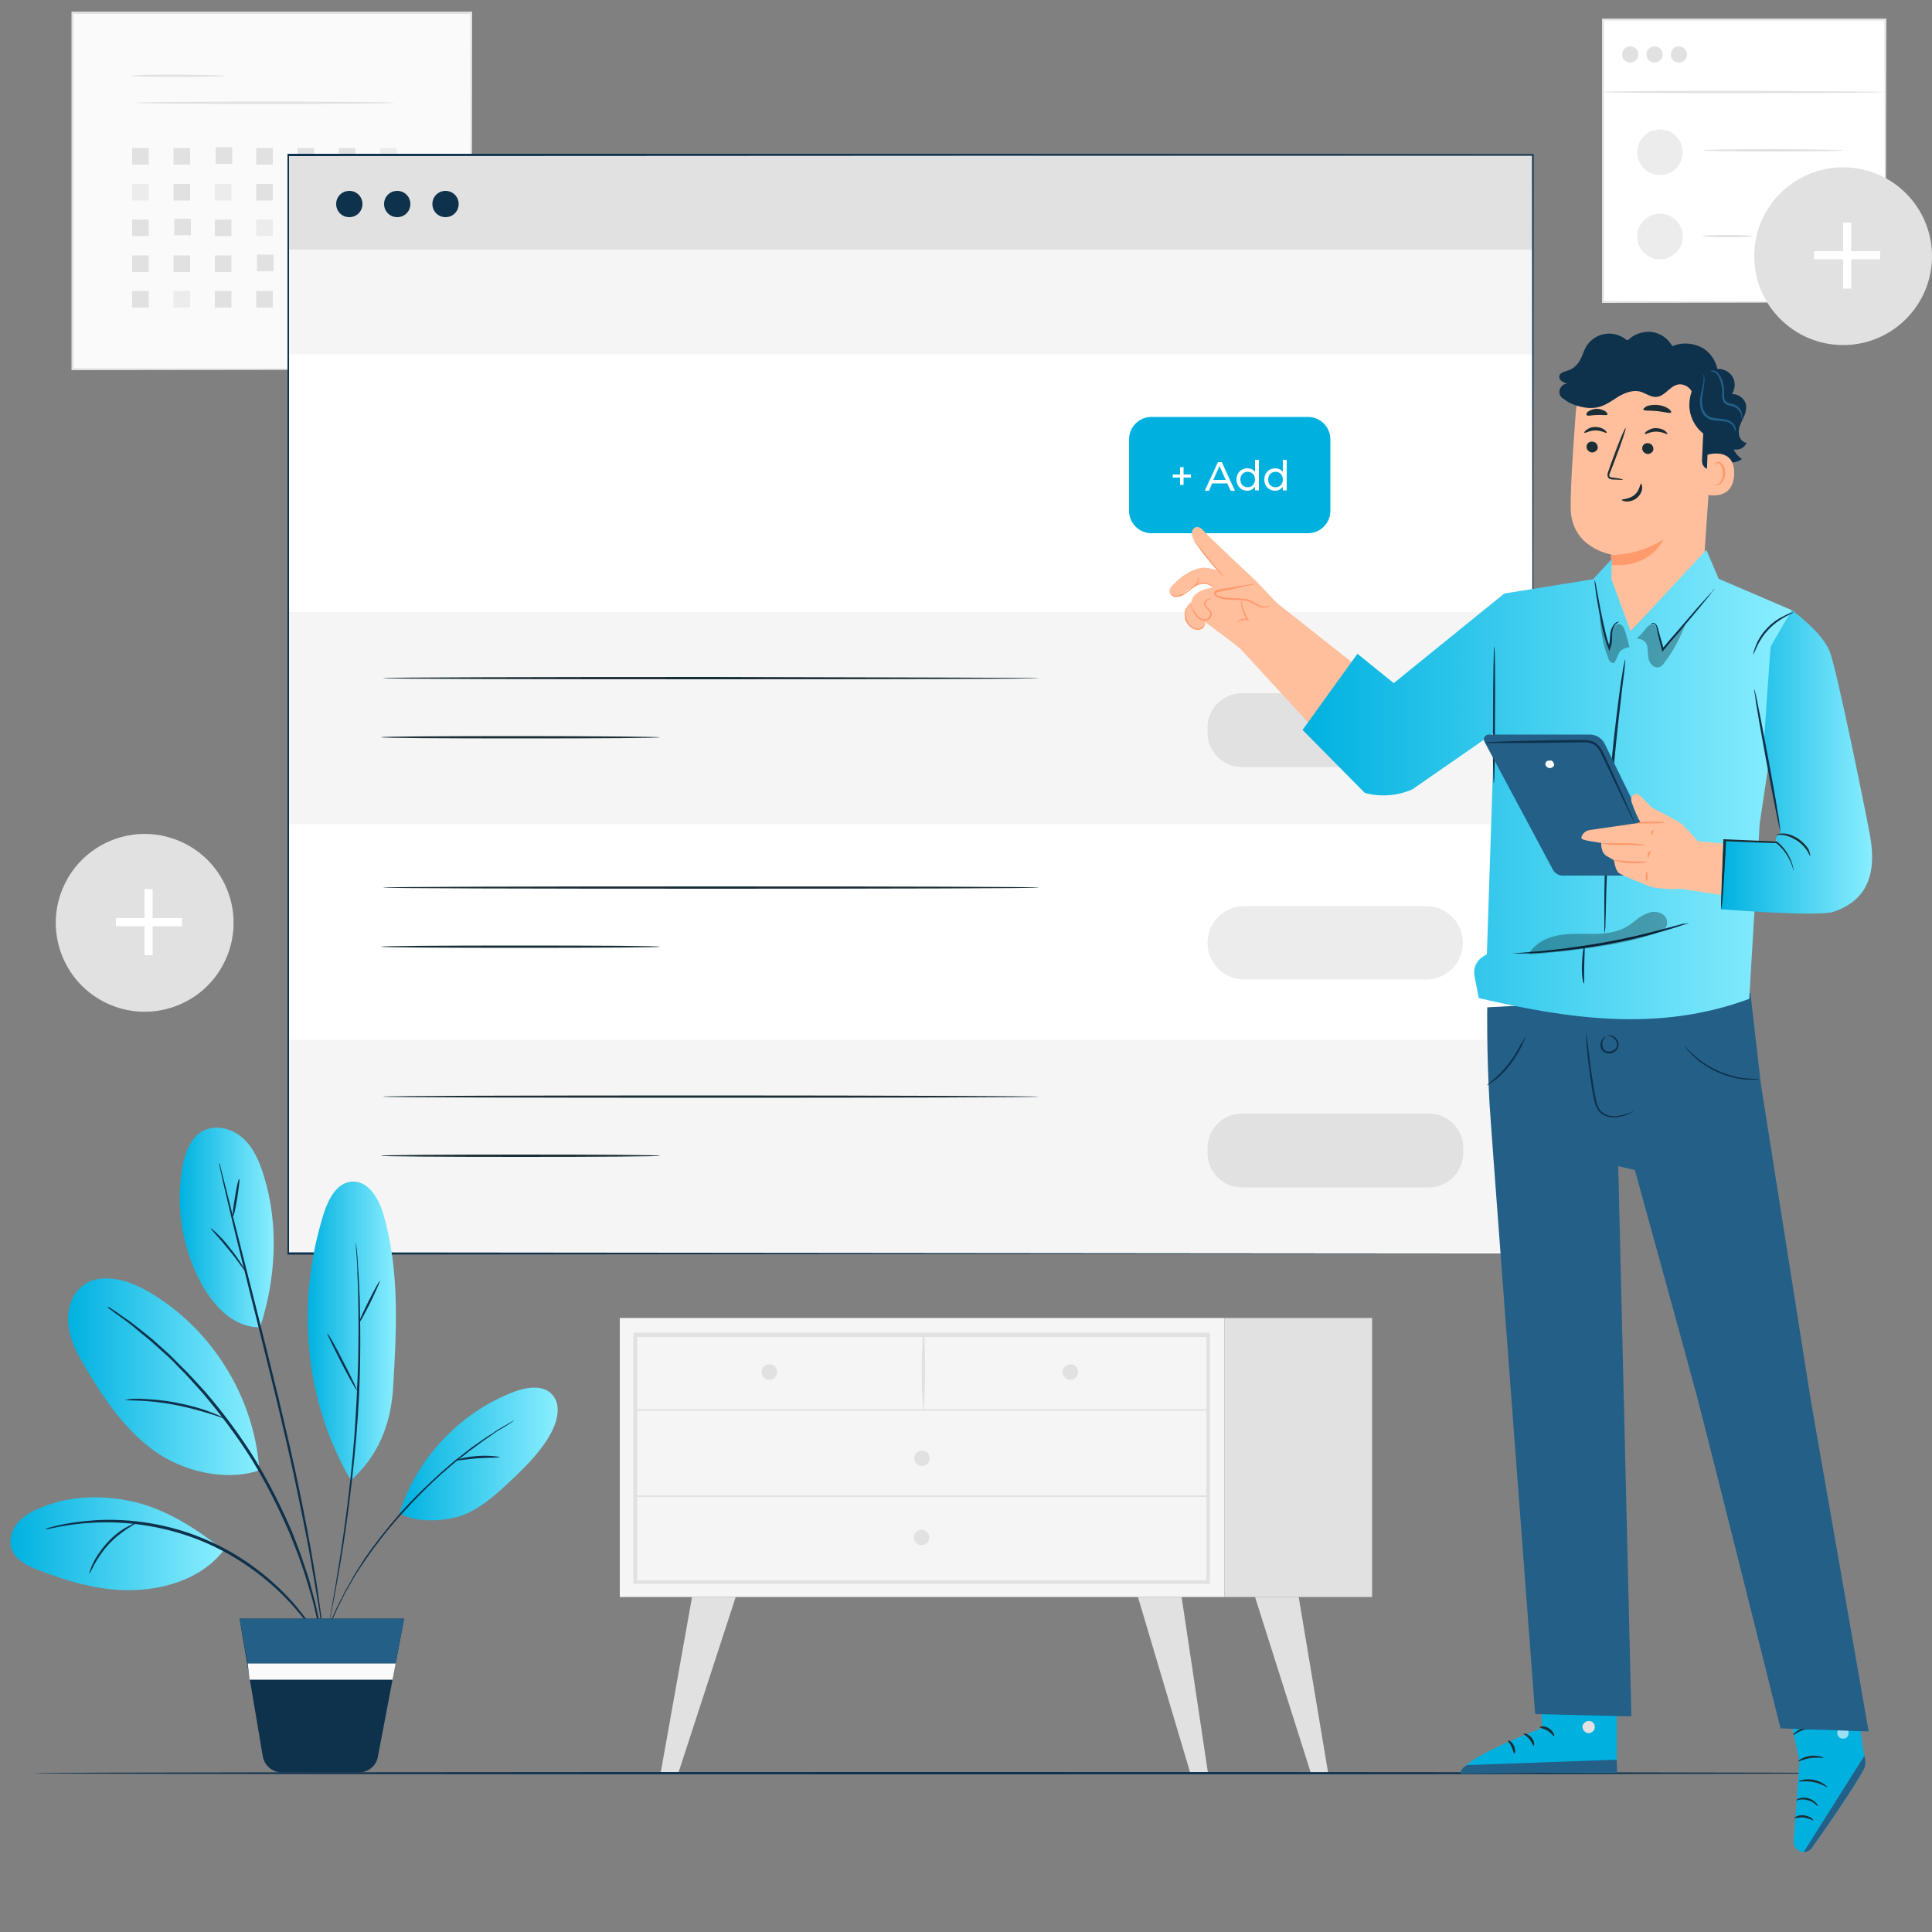 <?xml version="1.0" encoding="UTF-8"?> <!-- Generator: Adobe Illustrator 22.1.0, SVG Export Plug-In . SVG Version: 6.00 Build 0) --> <svg xmlns="http://www.w3.org/2000/svg" xmlns:xlink="http://www.w3.org/1999/xlink" version="1.1" id="Layer_1" x="0px" y="0px" viewBox="0 0 500 500" style="enable-background:new 0 0 500 500;" xml:space="preserve"><rect x="0" y="0" width="500" height="500" fill="#808080" stroke="none"/> <style type="text/css"> .st0{fill:#FAFAFA;} .st1{fill:#E1E1E1;} .st2{fill:#ECECEC;} .st3{fill:#FFFFFF;} .st4{fill:#F5F5F5;} .st5{fill:#0E314C;} .st6{fill:#1A2E35;} .st7{fill:#00B1E0;} .st8{fill:url(#SVGID_1_);} .st9{fill:url(#SVGID_2_);} .st10{fill:url(#SVGID_3_);} .st11{fill:url(#SVGID_4_);} .st12{fill:url(#SVGID_5_);} .st13{fill:#235F87;} .st14{opacity:0.6;} .st15{fill:#FFBF9D;} .st16{fill:#FF9A6C;} .st17{fill:url(#SVGID_6_);} .st18{opacity:0.3;} .st19{fill:url(#SVGID_7_);} </style> <g> <g> <g> <g> <g> <g> <rect x="18.7" y="3.2" class="st0" width="103.2" height="92.3"></rect> </g> </g> </g> <g> <g> <g> <g> <path class="st1" d="M121.9,95.6c0,0,0-0.6,0-1.7c0-1.1,0-2.8,0-4.9c0-4.3,0-10.7-0.1-18.7c0-16.1-0.1-39.2-0.1-66.9l0.2,0.2 c-29.7,0-65.2,0-103.2,0h0L19,3.2c0,33.6,0,65.2,0,92.3l-0.2-0.2c30.8,0.1,56.6,0.1,74.7,0.1c9.1,0,16.2,0,21.1,0.1 c2.4,0,4.3,0,5.6,0c0.6,0,1.1,0,1.4,0C121.7,95.6,121.9,95.6,121.9,95.6s-0.2,0-0.5,0c-0.3,0-0.8,0-1.4,0c-1.3,0-3.1,0-5.5,0 c-4.9,0-12,0-21,0.1c-18.1,0-44,0.1-74.8,0.1l-0.2,0v-0.2c0-27.1,0-58.7,0-92.3V3h0.3h0c38,0,73.5,0,103.2,0h0.2l0,0.2 c0,27.8-0.1,50.9-0.1,67.1c0,8,0,14.4-0.1,18.7c0,2.1,0,3.8,0,4.9C121.9,95,121.9,95.6,121.9,95.6z"></path> </g> </g> </g> </g> </g> <g> <g> <g> <g> <path class="st1" d="M58.3,19.6c0,0.2-5.4,0.3-12.1,0.3c-6.7,0-12.1-0.1-12.1-0.3c0-0.2,5.4-0.3,12.1-0.3 C52.8,19.4,58.3,19.5,58.3,19.6z"></path> </g> </g> </g> </g> <g> <g> <g> <g> <path class="st1" d="M102,26.6c0,0.2-14.9,0.3-33.3,0.3c-18.4,0-33.3-0.1-33.3-0.3c0-0.2,14.9-0.3,33.3-0.3 C87.1,26.3,102,26.4,102,26.6z"></path> </g> </g> </g> </g> <g> <g> <g> <rect x="34.2" y="38.3" class="st1" width="4.3" height="4.3"></rect> </g> </g> </g> <g> <g> <g> <rect x="44.9" y="38.3" class="st1" width="4.3" height="4.3"></rect> </g> </g> </g> <g> <g> <g> <rect x="55.8" y="38.1" class="st1" width="4.3" height="4.3"></rect> </g> </g> </g> <g> <g> <g> <rect x="66.3" y="38.3" class="st1" width="4.3" height="4.3"></rect> </g> </g> </g> <g> <g> <g> <rect x="77" y="38.3" class="st1" width="4.3" height="4.3"></rect> </g> </g> </g> <g> <g> <g> <rect x="87.7" y="38.3" class="st1" width="4.3" height="4.3"></rect> </g> </g> </g> <g> <g> <g> <rect x="98.4" y="38.3" class="st2" width="4.3" height="4.3"></rect> </g> </g> </g> <g> <g> <g> <rect x="34.2" y="47.6" class="st2" width="4.3" height="4.3"></rect> </g> </g> </g> <g> <g> <g> <rect x="44.9" y="47.6" class="st1" width="4.3" height="4.3"></rect> </g> </g> </g> <g> <g> <g> <rect x="55.6" y="47.6" class="st2" width="4.3" height="4.3"></rect> </g> </g> </g> <g> <g> <g> <rect x="66.3" y="47.6" class="st1" width="4.3" height="4.3"></rect> </g> </g> </g> <g> <g> <g> <rect x="77" y="47.6" class="st1" width="4.3" height="4.3"></rect> </g> </g> </g> <g> <g> <g> <rect x="87.9" y="47.4" class="st1" width="4.3" height="4.3"></rect> </g> </g> </g> <g> <g> <g> <rect x="98.4" y="47.6" class="st1" width="4.3" height="4.3"></rect> </g> </g> </g> <g> <g> <g> <rect x="34.2" y="56.8" class="st1" width="4.3" height="4.3"></rect> </g> </g> </g> <g> <g> <g> <rect x="45.1" y="56.6" class="st1" width="4.3" height="4.3"></rect> </g> </g> </g> <g> <g> <g> <rect x="55.6" y="56.8" class="st1" width="4.3" height="4.3"></rect> </g> </g> </g> <g> <g> <g> <rect x="66.3" y="56.8" class="st2" width="4.3" height="4.3"></rect> </g> </g> </g> <g> <g> <g> <rect x="77" y="56.8" class="st1" width="4.3" height="4.3"></rect> </g> </g> </g> <g> <g> <g> <rect x="87.7" y="56.8" class="st1" width="4.3" height="4.3"></rect> </g> </g> </g> <g> <g> <g> <rect x="98.4" y="56.8" class="st1" width="4.3" height="4.3"></rect> </g> </g> </g> <g> <g> <g> <rect x="34.2" y="66.1" class="st1" width="4.3" height="4.3"></rect> </g> </g> </g> <g> <g> <g> <rect x="44.9" y="66.1" class="st1" width="4.3" height="4.3"></rect> </g> </g> </g> <g> <g> <g> <rect x="55.6" y="66.1" class="st1" width="4.3" height="4.3"></rect> </g> </g> </g> <g> <g> <g> <rect x="66.5" y="65.9" class="st1" width="4.3" height="4.3"></rect> </g> </g> </g> <g> <g> <g> <rect x="77" y="66.1" class="st1" width="4.3" height="4.3"></rect> </g> </g> </g> <g> <g> <g> <rect x="87.7" y="66.1" class="st2" width="4.3" height="4.3"></rect> </g> </g> </g> <g> <g> <g> <rect x="98.4" y="66.1" class="st1" width="4.3" height="4.3"></rect> </g> </g> </g> <g> <g> <g> <rect x="34.2" y="75.3" class="st1" width="4.3" height="4.3"></rect> </g> </g> </g> <g> <g> <g> <rect x="44.9" y="75.3" class="st2" width="4.3" height="4.3"></rect> </g> </g> </g> <g> <g> <g> <rect x="55.6" y="75.3" class="st1" width="4.3" height="4.3"></rect> </g> </g> </g> <g> <g> <g> <rect x="66.3" y="75.3" class="st1" width="4.3" height="4.3"></rect> </g> </g> </g> <g> <g> <g> <rect x="77" y="75.3" class="st1" width="4.3" height="4.3"></rect> </g> </g> </g> <g> <g> <g> <rect x="87.9" y="75.1" class="st1" width="4.3" height="4.3"></rect> </g> </g> </g> <g> <g> <g> <rect x="98.4" y="75.3" class="st1" width="4.3" height="4.3"></rect> </g> </g> </g> </g> <g> <g> <g> <rect x="414.7" y="5.1" class="st3" width="73.1" height="73.1"></rect> </g> <g> <g> <path class="st1" d="M487.9,78.2c0,0,0-0.1,0-0.4c0-0.2,0-0.6,0-1c0-0.9,0-2.2,0-3.9c0-3.5,0-8.5-0.1-14.9 c0-12.8-0.1-31-0.1-52.9l0.2,0.2c-21.3,0-46.3,0-73.1,0h0l0.3-0.3c0,26.8,0,51.9,0,73.1l-0.2-0.2c21.9,0.1,40.1,0.1,52.9,0.1 c6.4,0,11.4,0,14.9,0.1c1.7,0,3,0,3.9,0c0.4,0,0.8,0,1,0C487.7,78.2,487.9,78.2,487.9,78.2s-0.1,0-0.3,0c-0.2,0-0.6,0-1,0 c-0.9,0-2.2,0-3.9,0c-3.4,0-8.5,0-14.8,0.1c-12.8,0-31.1,0.1-53.1,0.1l-0.2,0l0-0.2c0-21.3,0-46.3,0-73.1l0-0.3h0.3h0 c26.8,0,51.9,0,73.1,0l0.2,0l0,0.2c-0.1,21.9-0.1,40.3-0.1,53.1c0,6.4,0,11.4-0.1,14.8c0,1.7,0,3,0,3.9c0,0.4,0,0.8,0,1 C487.9,78.1,487.9,78.2,487.9,78.2z"></path> </g> </g> </g> <g> <g> <path class="st1" d="M487.5,23.8c0,0.2-16.3,0.3-36.4,0.3c-20.1,0-36.4-0.1-36.4-0.3c0-0.2,16.3-0.3,36.4-0.3 C471.2,23.6,487.5,23.7,487.5,23.8z"></path> </g> </g> <g> <circle class="st1" cx="421.9" cy="14.1" r="2.1"></circle> </g> <g> <circle class="st1" cx="428.2" cy="14.1" r="2.1"></circle> </g> <g> <path class="st1" d="M436.6,14.1c0,1.1-0.9,2.1-2.1,2.1c-1.1,0-2.1-0.9-2.1-2.1s0.9-2.1,2.1-2.1C435.6,12,436.6,13,436.6,14.1z"></path> </g> <g> <circle class="st2" cx="429.6" cy="39.4" r="5.9"></circle> </g> <g> <path class="st2" d="M435.5,61.2c0,3.3-2.7,5.9-5.9,5.9c-3.3,0-5.9-2.7-5.9-5.9c0-3.3,2.7-5.9,5.9-5.9 C432.8,55.3,435.5,57.9,435.5,61.2z"></path> </g> <g> <g> <path class="st1" d="M477,38.9c0,0.2-8.1,0.3-18.2,0.3c-10,0-18.2-0.1-18.2-0.3s8.1-0.3,18.2-0.3C468.8,38.6,477,38.8,477,38.9z "></path> </g> </g> <g> <g> <path class="st1" d="M453.7,61.1c0,0.2-2.9,0.3-6.5,0.3c-3.6,0-6.5-0.1-6.5-0.3c0-0.2,2.9-0.3,6.5-0.3 C450.8,60.8,453.7,61,453.7,61.1z"></path> </g> </g> <g> <circle class="st1" cx="477" cy="66.3" r="23"></circle> </g> <g> <g> <rect x="477" y="57.6" class="st3" width="2.1" height="17.1"></rect> </g> <g> <rect x="469.5" y="65" class="st3" width="17.1" height="2.1"></rect> </g> </g> </g> <g> <g> <ellipse transform="matrix(0.921 -0.39 0.39 0.921 -90.135 33.481)" class="st1" cx="37.4" cy="238.8" rx="23" ry="23"></ellipse> </g> <g> <g> <rect x="37.4" y="230.1" class="st3" width="2.1" height="17.1"></rect> </g> <g> <rect x="30" y="237.6" class="st3" width="17.1" height="2.1"></rect> </g> </g> </g> <g> <g> <g> <g> <g> <g> <g> <g> <g> <rect x="160.4" y="341.1" class="st4" width="156.5" height="72.2"></rect> </g> </g> </g> </g> </g> </g> <g> <g> <g> <g> <g> <g> <path class="st1" d="M313.2,409.9H163.9v-65h149.2V409.9z M164.9,409h147.3v-63H164.9V409z"></path> </g> </g> </g> </g> </g> </g> <g> <g> <g> <g> <g> <g> <rect x="316.9" y="341.1" class="st1" width="38.2" height="72.2"></rect> </g> </g> </g> </g> </g> </g> <g> <g> <g> <g> <g> <g> <g> <path class="st1" d="M164.4,365.1c16.8,0,33.5,0,50.3,0c26.5,0,53,0,79.5,0c6.2,0,12.3,0,18.5,0c0.3,0,0.3-0.4,0-0.4 c-16.8,0-33.5,0-50.3,0c-26.5,0-53,0-79.5,0c-6.2,0-12.3,0-18.5,0C164.2,364.7,164.2,365.1,164.4,365.1L164.4,365.1z"></path> </g> </g> </g> </g> </g> </g> </g> <g> <g> <g> <g> <g> <g> <g> <path class="st1" d="M239.1,364.9c0.4-6.4,0.4-13.2,0.1-19.6c0-0.3-0.4-0.3-0.4,0c-0.3,6.4-0.4,13.2,0.1,19.6 C238.8,365.1,239,365.1,239.1,364.9L239.1,364.9z"></path> </g> </g> </g> </g> </g> </g> </g> <g> <g> <g> <g> <g> <g> <path class="st1" d="M279,355.1c0,1.1-0.9,2-2,2c-1.1,0-2-0.9-2-2s0.9-2,2-2C278.1,353,279,353.9,279,355.1z"></path> </g> </g> </g> </g> </g> </g> <g> <g> <g> <g> <g> <g> <path class="st1" d="M201.1,355.1c0,1.1-0.9,2-2,2c-1.1,0-2-0.9-2-2s0.9-2,2-2C200.2,353,201.1,353.9,201.1,355.1z"></path> </g> </g> </g> </g> </g> </g> <g> <g> <g> <g> <g> <g> <path class="st1" d="M240.6,377.4c0,1.1-0.9,2-2,2s-2-0.9-2-2c0-1.1,0.9-2,2-2S240.6,376.3,240.6,377.4z"></path> </g> </g> </g> </g> </g> </g> <g> <g> <g> <g> <g> <g> <polygon class="st1" points="179.1,413.3 171,458.7 175.6,458.7 190.4,413.3 "></polygon> </g> </g> </g> </g> </g> </g> <g> <g> <g> <g> <g> <g> <polygon class="st1" points="305.8,413.3 312.6,458.7 308,458.7 294.5,413.3 "></polygon> </g> </g> </g> </g> </g> </g> <g> <g> <g> <g> <g> <g> <polygon class="st1" points="336.1,413.3 343.7,458.7 339.2,458.7 324.8,413.3 "></polygon> </g> </g> </g> </g> </g> </g> <g> <g> <g> <g> <g> <g> <path class="st1" d="M240.5,397.9c0,1.1-0.9,2-2,2c-1.1,0-2-0.9-2-2c0-1.1,0.9-2,2-2C239.5,395.9,240.5,396.8,240.5,397.9 z"></path> </g> </g> </g> </g> </g> </g> <g> <g> <g> <g> <g> <g> <g> <path class="st1" d="M164.4,387.4c16.8,0,33.5,0,50.3,0c26.5,0,53,0,79.5,0c6.2,0,12.3,0,18.5,0c0.3,0,0.3-0.4,0-0.4 c-16.8,0-33.5,0-50.3,0c-26.5,0-53,0-79.5,0c-6.2,0-12.3,0-18.5,0C164.2,387,164.2,387.4,164.4,387.4L164.4,387.4z"></path> </g> </g> </g> </g> </g> </g> </g> </g> </g> </g> <g> <g> <path class="st5" d="M478.1,458.9c0,0.2-105.1,0.3-234.7,0.3c-129.7,0-234.7-0.1-234.7-0.3s105.1-0.3,234.7-0.3 C373,458.6,478.1,458.7,478.1,458.9z"></path> </g> </g> <g> <g> <rect x="74.4" y="40.5" class="st3" width="322.3" height="283.9"></rect> </g> </g> <g> <g> <rect x="74.4" y="213.3" class="st3" width="322.3" height="48"></rect> </g> </g> <g> <g> <rect x="74.4" y="158.4" class="st4" width="322.3" height="54.9"></rect> </g> </g> <g> <g> <rect x="74.4" y="269.1" class="st4" width="322.3" height="54.9"></rect> </g> </g> <g> <g> <g> <path class="st6" d="M268.9,175.5c0,0.2-38,0.3-84.9,0.3c-46.9,0-84.9-0.1-84.9-0.3c0-0.2,38-0.3,84.9-0.3 C230.9,175.3,268.9,175.4,268.9,175.5z"></path> </g> </g> </g> <g> <g> <g> <path class="st6" d="M170.8,190.8c0,0.2-16.2,0.3-36.1,0.3c-19.9,0-36.1-0.1-36.1-0.3s16.1-0.3,36.1-0.3 C154.7,190.5,170.8,190.7,170.8,190.8z"></path> </g> </g> </g> <g> <g> <g> <path class="st6" d="M268.9,229.7c0,0.2-38,0.3-84.9,0.3c-46.9,0-84.9-0.1-84.9-0.3c0-0.2,38-0.3,84.9-0.3 C230.9,229.4,268.9,229.5,268.9,229.7z"></path> </g> </g> </g> <g> <g> <g> <path class="st6" d="M170.8,245c0,0.2-16.2,0.3-36.1,0.3c-19.9,0-36.1-0.1-36.1-0.3s16.1-0.3,36.1-0.3 C154.7,244.7,170.8,244.8,170.8,245z"></path> </g> </g> </g> <g> <g> <g> <path class="st6" d="M268.9,283.8c0,0.2-38,0.3-84.9,0.3c-46.9,0-84.9-0.1-84.9-0.3c0-0.2,38-0.3,84.9-0.3 C230.9,283.5,268.9,283.7,268.9,283.8z"></path> </g> </g> </g> <g> <g> <g> <path class="st6" d="M170.8,299.1c0,0.2-16.2,0.3-36.1,0.3c-19.9,0-36.1-0.1-36.1-0.3c0-0.2,16.1-0.3,36.1-0.3 C154.7,298.8,170.8,298.9,170.8,299.1z"></path> </g> </g> </g> <g> <g> <rect x="74.4" y="40.1" class="st1" width="322.3" height="27.1"></rect> </g> </g> <g> <g> <rect x="74.4" y="64.6" class="st4" width="322.3" height="27.1"></rect> </g> </g> <g> <g> <g> <path class="st5" d="M93.8,52.8c0,1.9-1.5,3.4-3.4,3.4S87,54.7,87,52.8s1.5-3.4,3.4-3.4S93.8,50.9,93.8,52.8z"></path> </g> </g> <g> <g> <path class="st5" d="M106.2,52.8c0,1.9-1.5,3.4-3.4,3.4c-1.9,0-3.4-1.5-3.4-3.4s1.5-3.4,3.4-3.4 C104.7,49.4,106.2,50.9,106.2,52.8z"></path> </g> </g> <g> <g> <path class="st5" d="M118.7,52.8c0,1.9-1.5,3.4-3.4,3.4s-3.4-1.5-3.4-3.4s1.5-3.4,3.4-3.4S118.7,50.9,118.7,52.8z"></path> </g> </g> </g> <g> <g> <g> <path class="st5" d="M396.7,324.4c0-1.8-0.1-110.7-0.2-284.3l0.2,0.2c-88,0-200.3,0-322.1,0.1h0l0.2-0.3c0,100.9,0,197,0,284.3 l-0.2-0.3C263.9,324.3,395,324.4,396.7,324.4c-1.7,0-132.8,0.1-322.1,0.3l-0.2,0v-0.3c0-87.3,0-183.4,0-284.3v-0.3h0.2h0 c121.8,0,234.1,0,322.1,0.1h0.2l0,0.2C396.8,213.7,396.7,322.6,396.7,324.4z"></path> </g> </g> </g> <g> <path class="st7" d="M338.5,138H298c-3.2,0-5.8-2.6-5.8-5.8v-18.5c0-3.2,2.6-5.8,5.8-5.8h40.5c3.2,0,5.8,2.6,5.8,5.8v18.5 C344.3,135.4,341.7,138,338.5,138z"></path> </g> <g> <path class="st3" d="M308.2,123.6h-1.9v1.9h-0.9v-1.9h-1.9v-0.8h1.9v-1.9h0.9v1.9h1.9V123.6z"></path> <path class="st3" d="M317.6,125.1h-3.9l-0.8,1.9h-1.1l3.4-7.4h1l3.4,7.4h-1.1L317.6,125.1z M317.2,124.2l-1.6-3.6l-1.6,3.6H317.2z "></path> <path class="st3" d="M325.8,119v7.9h-1V126c-0.5,0.6-1.2,1-2,1c-1.6,0-2.8-1.2-2.8-2.9s1.2-2.9,2.8-2.9c0.8,0,1.5,0.3,2,0.9V119 H325.8z M324.8,124.1c0-1.2-0.8-2-1.9-2c-1.1,0-1.9,0.8-1.9,2c0,1.2,0.8,2,1.9,2C323.9,126.1,324.8,125.3,324.8,124.1z"></path> <path class="st3" d="M333,119v7.9h-1V126c-0.5,0.6-1.2,1-2,1c-1.6,0-2.8-1.2-2.8-2.9s1.2-2.9,2.8-2.9c0.8,0,1.5,0.3,2,0.9V119H333 z M332,124.1c0-1.2-0.8-2-1.9-2c-1.1,0-1.9,0.8-1.9,2c0,1.2,0.8,2,1.9,2C331.2,126.1,332,125.3,332,124.1z"></path> </g> <g> <path class="st1" d="M369.8,198.5h-48.4c-4.9,0-8.9-4-8.9-8.9v-1.3c0-4.9,4-8.9,8.9-8.9h48.4c4.9,0,8.9,4,8.9,8.9v1.3 C378.6,194.5,374.7,198.5,369.8,198.5z"></path> </g> <g> <path class="st2" d="M369.1,253.5h-47.1c-5.3,0-9.5-4.3-9.5-9.5l0,0c0-5.3,4.3-9.5,9.5-9.5h47.1c5.3,0,9.5,4.3,9.5,9.5l0,0 C378.6,249.2,374.4,253.5,369.1,253.5z"></path> </g> <g> <path class="st1" d="M369.8,307.3h-48.4c-4.9,0-8.9-4-8.9-8.9v-1.3c0-4.9,4-8.9,8.9-8.9h48.4c4.9,0,8.9,4,8.9,8.9v1.3 C378.6,303.3,374.7,307.3,369.8,307.3z"></path> </g> <g> <g> <g> <g> <linearGradient id="SVGID_1_" gradientUnits="userSpaceOnUse" x1="17.601" y1="356.321" x2="67.139" y2="356.321"> <stop offset="0" style="stop-color:#00B1E0"></stop> <stop offset="1" style="stop-color:#8AEEFF"></stop> </linearGradient> <path class="st8" d="M67.1,380.5c-8.6,3-19.9,0.3-27.3-5.1c-7.4-5.4-12.7-13.1-17.4-21c-2-3.3-4-6.8-4.6-10.7 c-0.6-3.9,0.3-8.2,3.3-10.7c4.6-3.9,11.8-1.9,17,1.1C54.6,343.5,65.9,361.5,67.1,380.5"></path> </g> </g> </g> </g> <g> <g> <g> <g> <linearGradient id="SVGID_2_" gradientUnits="userSpaceOnUse" x1="2.698" y1="399.507" x2="57.86" y2="399.507"> <stop offset="0" style="stop-color:#00B1E0"></stop> <stop offset="1" style="stop-color:#8AEEFF"></stop> </linearGradient> <path class="st9" d="M57.9,401.2c-5.2,6.8-14.1,9.9-22.7,10.3c-8.6,0.4-17.1-2-25.1-5.1c-2.9-1.1-6.1-2.6-7.1-5.6 c-0.8-2.2,0-4.8,1.5-6.6c1.5-1.8,3.6-3,5.8-3.9c7.9-3.4,16.9-3.5,25.3-1.4C43.9,391.1,51.1,395.9,57.9,401.2"></path> </g> </g> </g> </g> <g> <g> <g> <g> <linearGradient id="SVGID_3_" gradientUnits="userSpaceOnUse" x1="46.492" y1="317.677" x2="70.846" y2="317.677"> <stop offset="0" style="stop-color:#00B1E0"></stop> <stop offset="1" style="stop-color:#8AEEFF"></stop> </linearGradient> <path class="st10" d="M67.3,343.5c-7.2,0.1-12.6-6.1-15.8-12.5c-4.5-8.8-6-19.1-4.3-28.9c0.7-3.7,2-7.6,5.3-9.4 c3.3-1.8,7.7-0.6,10.4,1.9c2.8,2.5,4.3,6.2,5.4,9.8C72.2,316.9,71.4,331.1,67.3,343.5"></path> </g> </g> </g> </g> <g> <g> <g> <g> <linearGradient id="SVGID_4_" gradientUnits="userSpaceOnUse" x1="79.578" y1="344.362" x2="102.367" y2="344.362"> <stop offset="0" style="stop-color:#00B1E0"></stop> <stop offset="1" style="stop-color:#8AEEFF"></stop> </linearGradient> <path class="st11" d="M90.8,383.1c-12.2-20.8-14.2-46.2-7-69.1c1.2-3.7,3.4-8,7.3-8.2c4.3-0.3,7,4.5,8.2,8.7 c4.2,14.6,3.3,30.1,2.4,45.2C101,368.9,97.8,376.9,90.8,383.1"></path> </g> </g> </g> </g> <g> <g> <g> <g> <linearGradient id="SVGID_5_" gradientUnits="userSpaceOnUse" x1="103.45" y1="376.286" x2="144.349" y2="376.286"> <stop offset="0" style="stop-color:#00B1E0"></stop> <stop offset="1" style="stop-color:#8AEEFF"></stop> </linearGradient> <path class="st12" d="M103.4,391.6c4.4-14.2,15.7-26.1,29.6-31.4c3.2-1.2,7.4-1.9,9.8,0.6c2.4,2.4,1.6,6.5,0.1,9.5 c-2.5,4.9-6.4,8.8-10.4,12.6c-3.6,3.4-7.4,6.9-11.9,8.9C116,393.8,107.6,394.3,103.4,391.6"></path> </g> </g> </g> </g> <g> <g> <g> <g> <g> <path class="st5" d="M27.8,338.3c0,0,0.1,0.1,0.2,0.2c0.2,0.1,0.4,0.3,0.7,0.5c0.6,0.5,1.5,1.1,2.6,1.9 c0.6,0.4,1.2,0.9,1.9,1.4c0.7,0.5,1.4,1.1,2.1,1.7c1.5,1.3,3.3,2.6,5.1,4.3c0.9,0.8,1.9,1.7,2.9,2.6c1,0.9,2,1.9,3,3 c2.1,2,4.1,4.4,6.3,6.8c4.2,5,8.6,10.7,12.6,17.1c3.9,6.4,7.1,12.9,9.7,18.9c1.2,3,2.4,5.9,3.3,8.7c0.5,1.4,0.9,2.7,1.3,4 c0.4,1.3,0.7,2.5,1.1,3.7c0.7,2.4,1.1,4.6,1.6,6.5c0.2,1,0.4,1.8,0.6,2.7c0.1,0.8,0.3,1.6,0.4,2.3c0.2,1.3,0.4,2.4,0.6,3.1 c0.1,0.3,0.1,0.6,0.2,0.8c0,0.2,0.1,0.3,0.1,0.3c0,0,0-0.1,0-0.3c0-0.2-0.1-0.5-0.1-0.8c-0.1-0.8-0.3-1.8-0.5-3.2 c-0.1-0.7-0.2-1.5-0.3-2.3c-0.1-0.8-0.4-1.7-0.6-2.7c-0.4-1.9-0.8-4.1-1.5-6.5c-0.3-1.2-0.7-2.5-1-3.8c-0.4-1.3-0.8-2.6-1.3-4 c-0.9-2.8-2-5.7-3.2-8.7c-2.6-6.1-5.8-12.5-9.7-19c-4-6.4-8.4-12.2-12.7-17.2c-2.2-2.4-4.3-4.8-6.4-6.8c-1-1-2-2-3-3 c-1-0.9-2-1.8-2.9-2.6c-1.8-1.7-3.6-3-5.2-4.3c-0.8-0.6-1.5-1.2-2.2-1.7c-0.7-0.5-1.3-0.9-1.9-1.3c-1.1-0.8-2-1.4-2.6-1.8 c-0.3-0.2-0.5-0.3-0.7-0.5C27.9,338.3,27.8,338.3,27.8,338.3z"></path> </g> </g> </g> </g> </g> <g> <g> <g> <g> <g> <path class="st5" d="M11.7,395.8c0,0,0.3,0,0.8-0.1c0.5-0.1,1.3-0.3,2.4-0.5c2.1-0.4,5.1-0.9,8.8-1.1 c7.5-0.5,18.1,0.4,28.7,4.8c10.6,4.4,18.7,11.3,23.6,16.9c2.5,2.8,4.3,5.3,5.5,7c0.6,0.9,1,1.6,1.3,2c0.3,0.5,0.5,0.7,0.5,0.7 c0,0-0.1-0.3-0.4-0.8c-0.3-0.5-0.7-1.2-1.2-2.1c-1.1-1.8-2.9-4.3-5.3-7.2c-4.9-5.7-13-12.8-23.7-17.2 c-10.7-4.5-21.4-5.3-28.9-4.7c-3.8,0.3-6.8,0.8-8.9,1.3c-1,0.2-1.8,0.5-2.4,0.6C11.9,395.7,11.7,395.8,11.7,395.8z"></path> </g> </g> </g> </g> </g> <g> <g> <g> <g> <g> <path class="st5" d="M56.7,301c0,0,0,0.1,0,0.3c0.1,0.2,0.1,0.5,0.2,0.9c0.2,0.9,0.5,2.1,0.8,3.6c0.7,3.1,1.8,7.6,3.1,13.1 c2.7,11.1,6.6,26.3,10.7,43.1c2,8.4,3.9,16.5,5.4,23.8c1.5,7.4,2.9,14,3.8,19.6c0.5,2.8,0.9,5.3,1.3,7.6 c0.4,2.2,0.7,4.1,0.9,5.7c0.2,1.5,0.4,2.7,0.6,3.6c0.1,0.4,0.1,0.7,0.2,0.9c0,0.2,0.1,0.3,0.1,0.3c0,0,0-0.1,0-0.3 c0-0.2-0.1-0.6-0.1-0.9c-0.1-0.9-0.3-2.1-0.5-3.6c-0.2-1.6-0.5-3.5-0.8-5.7c-0.3-2.2-0.7-4.8-1.2-7.6 c-0.9-5.6-2.2-12.3-3.7-19.6c-1.5-7.4-3.4-15.4-5.4-23.9c-4.1-16.9-8-32.1-10.8-43.1c-1.4-5.5-2.5-9.9-3.3-13.1 c-0.4-1.5-0.7-2.7-0.9-3.5c-0.1-0.4-0.2-0.7-0.2-0.9C56.8,301.1,56.7,301,56.7,301z"></path> </g> </g> </g> </g> </g> <g> <g> <g> <g> <g> <path class="st5" d="M84.7,422c0,0,0-0.1,0.1-0.3c0-0.2,0.1-0.4,0.2-0.7c0.1-0.7,0.3-1.7,0.6-2.9c0.5-2.5,1.2-6.2,2-10.7 c1.6-9,3.4-21.6,4.6-35.5c0.6-7,0.9-13.6,1-19.7c0.1-6.1,0-11.5-0.1-16.1c-0.1-2.3-0.2-4.4-0.3-6.2c-0.1-1.8-0.2-3.4-0.3-4.7 c-0.1-1.2-0.2-2.2-0.3-2.9c0-0.3-0.1-0.6-0.1-0.8c0-0.2,0-0.3,0-0.3c0,0,0,0.1,0,0.3c0,0.2,0,0.5,0,0.8c0,0.7,0.1,1.7,0.2,2.9 c0.1,1.3,0.2,2.8,0.2,4.7c0.1,1.8,0.2,3.9,0.2,6.2c0.1,4.6,0.1,10,0,16.1c-0.2,6.1-0.5,12.7-1,19.7 c-1.1,13.9-2.9,26.5-4.4,35.5c-0.7,4.5-1.4,8.2-1.8,10.7c-0.2,1.2-0.4,2.2-0.5,2.9c0,0.3-0.1,0.6-0.1,0.8 C84.7,421.9,84.7,422,84.7,422z"></path> </g> </g> </g> </g> </g> <g> <g> <g> <g> <g> <path class="st5" d="M83.8,424.6c0,0,0.1-0.2,0.3-0.7c0.2-0.5,0.5-1.2,0.8-2.1c0.2-0.5,0.4-1,0.6-1.5c0.2-0.5,0.5-1.1,0.8-1.8 c0.3-0.6,0.6-1.3,0.9-2c0.3-0.7,0.7-1.4,1.1-2.2c0.4-0.8,0.8-1.6,1.2-2.4c0.5-0.8,1-1.7,1.5-2.6c1-1.8,2.2-3.6,3.5-5.5 c2.6-3.8,5.7-7.8,9.2-11.7c3.5-3.9,7.1-7.5,10.5-10.6c1.8-1.5,3.4-3,5-4.2c0.8-0.6,1.6-1.2,2.3-1.8c0.8-0.6,1.5-1.1,2.2-1.6 c1.4-1.1,2.7-1.9,3.8-2.7c1.1-0.8,2.1-1.4,3-1.9c0.8-0.5,1.4-0.9,1.9-1.2c0.4-0.3,0.6-0.4,0.6-0.5c0,0-0.2,0.1-0.7,0.4 c-0.5,0.3-1.1,0.6-1.9,1.1c-0.9,0.5-1.9,1.1-3,1.9c-1.2,0.7-2.5,1.6-3.9,2.6c-0.7,0.5-1.5,1-2.2,1.6c-0.8,0.6-1.5,1.2-2.3,1.8 c-1.6,1.2-3.3,2.7-5,4.2c-3.4,3.1-7.1,6.6-10.6,10.6c-3.5,4-6.6,8-9.2,11.8c-1.2,2-2.5,3.8-3.4,5.6c-0.5,0.9-1,1.8-1.5,2.6 c-0.4,0.9-0.8,1.7-1.2,2.4c-0.4,0.8-0.8,1.5-1.1,2.2c-0.3,0.7-0.6,1.4-0.9,2c-0.3,0.6-0.5,1.2-0.7,1.8 c-0.2,0.6-0.4,1.1-0.5,1.5c-0.3,0.9-0.5,1.6-0.7,2.1C83.9,424.4,83.8,424.6,83.8,424.6z"></path> </g> </g> </g> </g> </g> <g> <g> <g> <g> <g> <path class="st5" d="M32.3,362.3c0,0.1,1.5,0.1,3.9,0.2c2.4,0.1,5.6,0.4,9.2,1.1c3.6,0.7,6.7,1.6,9,2.3 c2.3,0.7,3.6,1.3,3.7,1.2c0,0-0.3-0.2-0.9-0.5c-0.6-0.3-1.5-0.7-2.6-1.1c-2.2-0.9-5.4-1.8-9-2.5c-3.6-0.7-6.9-0.9-9.3-1 c-1.2,0-2.2,0-2.8,0.1C32.7,362.3,32.3,362.3,32.3,362.3z"></path> </g> </g> </g> </g> </g> <g> <g> <g> <g> <g> <path class="st5" d="M23.1,407.3c0.2,0.1,1.6-3.9,5-7.6c3.4-3.7,7.3-5.4,7.2-5.6c0-0.1-1,0.3-2.5,1.1 c-1.5,0.8-3.4,2.2-5.1,4.1c-1.7,1.9-3,3.9-3.7,5.4C23.3,406.2,23.1,407.3,23.1,407.3z"></path> </g> </g> </g> </g> </g> <g> <g> <g> <g> <g> <path class="st5" d="M54.5,317.9c-0.1,0.1,2.1,2.3,4.6,5.4c2.5,3,4.2,5.7,4.3,5.6c0.1-0.1-1.4-2.9-3.9-5.9 C57.1,319.8,54.6,317.8,54.5,317.9z"></path> </g> </g> </g> </g> </g> <g> <g> <g> <g> <g> <path class="st5" d="M61.9,305.1c-0.2,0-0.7,2.1-1.1,4.8c-0.5,2.7-0.7,4.9-0.5,4.9c0.2,0,0.7-2.1,1.1-4.8 C61.8,307.4,62.1,305.2,61.9,305.1z"></path> </g> </g> </g> </g> </g> <g> <g> <g> <g> <g> <path class="st5" d="M84.7,345.1c-0.1,0.1,1.5,3.4,3.6,7.5c2.1,4.1,3.9,7.3,4.1,7.2c0.1-0.1-1.5-3.4-3.6-7.5 C86.7,348.2,84.9,345,84.7,345.1z"></path> </g> </g> </g> </g> </g> <g> <g> <g> <g> <g> <path class="st5" d="M98.3,331.5c-0.1-0.1-1.5,2.4-3,5.4c-1.5,3.1-2.7,5.6-2.5,5.7c0.1,0.1,1.5-2.4,3-5.4 C97.3,334.1,98.4,331.6,98.3,331.5z"></path> </g> </g> </g> </g> </g> <g> <g> <g> <g> <g> <path class="st5" d="M118.3,377.9c0,0.2,2.5-0.3,5.5-0.5c3-0.2,5.5-0.1,5.5-0.3c0-0.1-2.5-0.5-5.5-0.3 C120.6,377,118.2,377.7,118.3,377.9z"></path> </g> </g> </g> </g> </g> <g> <g> <g> <g> <path class="st5" d="M104.6,418.9l-6.8,35.7c-0.4,2.4-2.5,4.1-4.9,4.1H72.9c-2.4,0-4.5-1.8-4.9-4.2L62,418.9H104.6z"></path> </g> </g> </g> </g> <g> <g> <g> <g> <polygon class="st13" points="102.4,430.5 64.1,430.5 62,418.9 104.6,418.9 "></polygon> </g> </g> </g> </g> <g> <g> <g> <g> <polygon class="st0" points="102.4,430.5 101.6,434.7 64.6,434.7 64.1,430.5 "></polygon> </g> </g> </g> </g> <g> <g> <g> <g> <g> <g> <g> <g> <g> <g> <g> <path class="st7" d="M398.3,426.4l0.8,20.8c0,0-20.9,7.8-21.1,11.7l40.4-0.2l0-32.5L398.3,426.4z"></path> </g> </g> </g> </g> </g> </g> </g> </g> </g> </g> </g> <g> <g> <g> <g> <g> <g> <g> <g> <g> <g> <g> <g> <path class="st1" d="M411.6,445.4c0.8,0.2,1.3,1.1,1.1,1.9c-0.2,0.8-1.1,1.4-1.9,1.2c-0.8-0.2-1.5-1.2-1.2-2 c0.3-0.8,1.3-1.4,2.1-1"></path> </g> </g> </g> </g> </g> </g> </g> </g> </g> </g> </g> </g> <g> <g> <g> <g> <g> <g> <g> <g> <g> <g> <g> <path class="st13" d="M418.5,458.7l-0.1-3.3l-38.7,1.4c0,0-1.8,0.8-1.6,2.1L418.5,458.7z"></path> </g> </g> </g> </g> </g> </g> </g> </g> </g> </g> </g> <g> <g> <g> <g> <g> <g> <g> <g> <g> <g> <g> <g> <path class="st6" d="M398.5,447c0,0.2,1,0.3,2,0.9c1,0.6,1.5,1.5,1.7,1.4c0.2,0-0.1-1.2-1.3-2 C399.7,446.5,398.5,446.8,398.5,447z"></path> </g> </g> </g> </g> </g> </g> </g> </g> </g> </g> </g> </g> <g> <g> <g> <g> <g> <g> <g> <g> <g> <g> <g> <g> <path class="st6" d="M394.3,448.7c0,0.2,0.8,0.5,1.5,1.4c0.7,0.8,0.9,1.7,1.1,1.7c0.2,0,0.3-1.1-0.5-2.1 C395.4,448.6,394.3,448.5,394.3,448.7z"></path> </g> </g> </g> </g> </g> </g> </g> </g> </g> </g> </g> </g> <g> <g> <g> <g> <g> <g> <g> <g> <g> <g> <g> <g> <path class="st6" d="M391.9,453.8c0.2,0,0.4-0.9-0.1-2c-0.5-1.1-1.4-1.5-1.5-1.3c-0.1,0.2,0.5,0.7,0.9,1.6 C391.6,453,391.7,453.8,391.9,453.8z"></path> </g> </g> </g> </g> </g> </g> </g> </g> </g> </g> </g> </g> <g> <g> <g> <g> <g> <g> <g> <g> <g> <g> <g> <g> <path class="st3" d="M398.8,442.2c0.1,0.2,1-0.1,2.1,0c1.1,0,2,0.4,2.1,0.2c0.1-0.1-0.7-0.9-2.1-0.9 C399.7,441.4,398.7,442,398.8,442.2z"></path> </g> </g> </g> </g> </g> </g> </g> </g> </g> </g> </g> </g> <g> <g> <g> <g> <g> <g> <path class="st7" d="M460.5,431.2l5.2,24.6l-1.5,20.7c-0.1,1.5,1.1,2.8,2.6,2.8l0,0c0.8,0,1.6-0.4,2.1-1.1 c3.1-4.3,14.4-20.3,13.9-22.1c-0.6-2.1-3.8-26.4-3.8-26.4L460.5,431.2z"></path> </g> </g> </g> </g> </g> </g> <g> <g> <g> <g> <g> <g> <path class="st13" d="M466.8,479.3l15.7-24.9l0.2,1c0.2,0.9,0,1.8-0.4,2.6c-1.2,2.1-4.7,8-13.3,20.1 C468.5,478.9,467.6,479.3,466.8,479.3L466.8,479.3z"></path> </g> </g> </g> </g> </g> </g> <g class="st14"> <g> <g> <g> <g> <g> <g> <path class="st3" d="M475.9,447.4c-0.5,0.5-0.6,1.5,0,2.1c0.5,0.6,1.5,0.6,2.1,0.1c0.5-0.5,0.6-1.7,0-2.2 c-0.6-0.5-1.8-0.5-2.2,0.2"></path> </g> </g> </g> </g> </g> </g> </g> <g> <g> <g> <g> <g> <g> <g> <path class="st6" d="M470.4,467.4c-0.1,0.1-0.9-1.1-2.5-1.5c-1.6-0.5-2.9,0.1-3,0c0-0.1,0.2-0.3,0.8-0.5 c0.6-0.2,1.4-0.3,2.3,0c0.9,0.2,1.6,0.8,2,1.2C470.4,467,470.5,467.4,470.4,467.4z"></path> </g> </g> </g> </g> </g> </g> </g> <g> <g> <g> <g> <g> <g> <g> <path class="st6" d="M469.3,471.1c-0.1,0.1-1-0.5-2.4-0.7c-1.3-0.2-2.4,0.3-2.5,0.1c-0.1-0.1,1-0.9,2.5-0.7 C468.5,470,469.4,471,469.3,471.1z"></path> </g> </g> </g> </g> </g> </g> </g> <g> <g> <g> <g> <g> <g> <g> <path class="st6" d="M472.9,462.5c-0.1,0.1-1.5-0.9-3.6-1.3c-2.1-0.4-3.8,0-3.8-0.2c-0.1-0.1,1.7-0.8,3.9-0.4 C471.6,461.1,473,462.4,472.9,462.5z"></path> </g> </g> </g> </g> </g> </g> </g> <g> <g> <g> <g> <g> <g> <g> <path class="st6" d="M471.9,454.9c0,0.2-1.5-0.2-3.3,0.1c-1.8,0.2-3.1,1-3.2,0.8c-0.1-0.1,1.2-1.1,3.1-1.4 C470.5,454.2,472,454.8,471.9,454.9z"></path> </g> </g> </g> </g> </g> </g> </g> <g> <g> <g> <g> <g> <g> <g> <path class="st6" d="M470.6,447.6c0,0.2-1.6-0.4-3.4,0c-1.9,0.4-3,1.6-3.1,1.4c-0.1,0,0.2-0.4,0.7-0.8 c0.5-0.4,1.3-0.9,2.3-1.1c1-0.2,2-0.1,2.6,0C470.2,447.3,470.6,447.6,470.6,447.6z"></path> </g> </g> </g> </g> </g> </g> </g> <g> <g> <g> <g> <g> <g> <g> <path class="st3" d="M466.9,446.3c0,0-0.2-0.3-0.2-0.9c-0.1-0.6-0.1-1.5,0.3-2.6c0.2-0.5,0.3-1.2,1-1.6 c0.3-0.2,0.8-0.3,1.2,0c0.4,0.3,0.5,0.7,0.6,1c0.3,1.6-0.8,3.4-2.5,3.9c-1.7,0.5-3.5-0.2-4.5-1.4c-0.2-0.3-0.4-0.7-0.3-1.2 c0.1-0.5,0.6-0.7,0.9-0.7c0.8,0,1.3,0.3,1.8,0.5c1,0.5,1.6,1.1,2.1,1.6c0.4,0.5,0.6,0.8,0.5,0.8c-0.1,0.1-0.9-1.1-2.8-2 c-0.5-0.2-1-0.5-1.6-0.4c-0.3,0-0.5,0.2-0.5,0.4c-0.1,0.2,0.1,0.5,0.2,0.8c0.8,1,2.4,1.6,3.9,1.2c1.5-0.5,2.4-2,2.2-3.3 c-0.1-0.3-0.2-0.6-0.4-0.7c-0.2-0.1-0.4-0.2-0.7,0c-0.4,0.3-0.7,0.9-0.9,1.3C466.6,444.9,467,446.3,466.9,446.3z"></path> </g> </g> </g> </g> </g> </g> </g> <g> <g> <path class="st13" d="M384.9,260.7c0,0-0.2,11,0.6,25.1c0.3,5.5,11.8,157.8,11.8,157.8l24.9,0.6l-3.4-142.4l4.3,1 c0,0,13.1,47.5,16,58.3c3.4,12.9,21.7,86.2,21.7,86.2l22.8,0.8l-15-85.9l-12.9-81.7L453,257L384.9,260.7z"></path> </g> </g> <g> <g> <g> <path class="st5" d="M423,287.5c0,0-0.4,0.2-1.1,0.6c-0.7,0.3-1.7,0.8-3.1,1c-0.7,0.1-1.5,0.1-2.3,0c-0.8-0.2-1.7-0.5-2.4-1.2 c-0.7-0.7-1.1-1.6-1.4-2.6c-0.3-1-0.4-2-0.6-3c-0.7-4.1-1.1-7.9-1.4-10.6c-0.1-1.4-0.2-2.5-0.2-3.2c0-0.8,0-1.2,0-1.2 c0,0,0.1,0.4,0.2,1.2c0.1,0.9,0.2,1.9,0.4,3.2c0.3,2.7,0.8,6.5,1.5,10.6c0.4,2,0.6,4.1,1.8,5.3c1.2,1.2,3,1.4,4.3,1.2 c1.3-0.2,2.4-0.6,3.1-0.8C422.6,287.6,423,287.5,423,287.5z"></path> </g> </g> </g> <g> <g> <g> <path class="st5" d="M416,268c0,0,0.2-0.1,0.5-0.1c0.3,0,0.9,0.1,1.4,0.5c0.5,0.4,1,1.1,1,2c0,0.9-0.7,1.8-1.6,2.1 c-0.9,0.3-2,0.1-2.6-0.6c-0.6-0.7-0.6-1.6-0.4-2.2c0.2-0.6,0.5-1,0.8-1.2c0.3-0.2,0.5-0.2,0.5-0.2c0.1,0.1-0.7,0.4-0.9,1.5 c-0.1,0.5,0,1.2,0.4,1.8c0.4,0.5,1.3,0.7,2.1,0.4c0.8-0.3,1.3-0.9,1.3-1.6c0-0.7-0.4-1.3-0.8-1.6C416.8,267.9,416,268.1,416,268 z"></path> </g> </g> </g> <g> <g> <g> <path class="st5" d="M455.2,279.3c0,0-0.3,0.1-0.9,0.1c-0.6,0-1.4,0-2.3,0c-2-0.1-4.7-0.7-7.5-1.9c-2.8-1.3-5-2.9-6.4-4.3 c-0.7-0.7-1.2-1.3-1.6-1.7c-0.3-0.4-0.5-0.7-0.5-0.7c0.1-0.1,0.8,0.9,2.3,2.2c1.4,1.3,3.6,2.9,6.3,4.1c2.7,1.2,5.3,1.8,7.3,2 C454,279.2,455.2,279.2,455.2,279.3z"></path> </g> </g> </g> <g> <g> <g> <path class="st5" d="M394.9,268c0,0-0.3,1-1,2.5c-0.7,1.5-1.8,3.4-3.2,5.2c-1.4,1.8-2.9,3.2-4,4c-1.1,0.8-1.8,1.2-1.9,1.2 c0-0.1,0.7-0.6,1.7-1.5c1.1-0.9,2.5-2.3,3.9-4.1c1.4-1.8,2.5-3.7,3.2-5.1C394.5,268.9,394.9,267.9,394.9,268z"></path> </g> </g> </g> <g> <g> <path class="st15" d="M407.8,106.9c0.8-10,9.2-17.8,19.2-17.8l1,0c10.8,0.6,16.3,10.1,15.4,20.9l-2.3,33.5l-19.2,20l-4.9-12l0-8 c0,0-10.4-1.6-10.5-12C406.4,126.6,407.1,116.3,407.8,106.9z"></path> </g> </g> <g> <g> <g> <g> <g> <g> <g> <g> <g> <path class="st16" d="M416.9,143.6c0,0,6.6,0.4,13.6-4c0,0-3.2,7.5-13.5,6.6L416.9,143.6z"></path> </g> </g> </g> </g> </g> </g> </g> </g> </g> <g> <g> <g> <g> <g> <g> <g> <g> <g> <g> <g> <g> <path class="st6" d="M410.6,115.6c0,0.8,0.6,1.4,1.4,1.5c0.8,0,1.5-0.6,1.5-1.3c0-0.8-0.6-1.5-1.4-1.5 C411.3,114.2,410.6,114.8,410.6,115.6z"></path> </g> </g> </g> </g> </g> </g> </g> </g> </g> </g> </g> </g> <g> <g> <g> <g> <g> <g> <g> <g> <g> <g> <g> <g> <g> <path class="st6" d="M410,112c0.2,0.2,1.3-0.6,2.9-0.6c1.6,0,2.8,0.8,2.9,0.6c0.1-0.1-0.1-0.4-0.6-0.8 c-0.5-0.4-1.4-0.7-2.4-0.7c-1,0-1.8,0.4-2.3,0.8C410.1,111.6,410,111.9,410,112z"></path> </g> </g> </g> </g> </g> </g> </g> </g> </g> </g> </g> </g> </g> <g> <g> <g> <g> <g> <g> <g> <g> <g> <g> <g> <g> <path class="st6" d="M425,116c0,0.8,0.6,1.4,1.4,1.5c0.8,0,1.5-0.6,1.5-1.3c0-0.8-0.6-1.5-1.4-1.5 C425.7,114.6,425,115.2,425,116z"></path> </g> </g> </g> </g> </g> </g> </g> </g> </g> </g> </g> </g> <g> <g> <g> <g> <g> <g> <g> <g> <g> <g> <g> <g> <g> <path class="st6" d="M425.7,112.3c0.2,0.2,1.3-0.6,2.9-0.6c1.6,0,2.8,0.8,2.9,0.6c0.1-0.1-0.1-0.4-0.6-0.8 c-0.5-0.4-1.4-0.7-2.4-0.7c-1,0-1.8,0.4-2.3,0.8C425.8,111.8,425.6,112.2,425.7,112.3z"></path> </g> </g> </g> </g> </g> </g> </g> </g> </g> </g> </g> </g> </g> <g> <g> <g> <g> <g> <g> <g> <g> <g> <g> <g> <g> <path class="st6" d="M420,124.1c0-0.1-1-0.3-2.6-0.5c-0.4,0-0.8-0.1-0.9-0.4c-0.1-0.3,0.1-0.7,0.3-1.2 c0.4-1,0.8-2,1.2-3.1c1.7-4.4,2.9-8.1,2.7-8.1c-0.2-0.1-1.7,3.5-3.3,7.9c-0.4,1.1-0.8,2.1-1.1,3.1 c-0.2,0.5-0.4,1-0.2,1.6c0.1,0.3,0.4,0.5,0.7,0.6c0.3,0.1,0.5,0.1,0.7,0.1C419,124.2,420,124.2,420,124.1z"></path> </g> </g> </g> </g> </g> </g> </g> </g> </g> </g> </g> </g> <g> <g> <g> <g> <g> <g> <g> <g> <g> <g> <g> <g> <path class="st6" d="M424.7,125.2c-0.3,0-0.3,1.7-1.7,2.9c-1.5,1.2-3.3,1-3.3,1.3c0,0.1,0.4,0.3,1.2,0.4 c0.8,0,1.9-0.2,2.8-1c0.9-0.8,1.3-1.8,1.3-2.5C425,125.6,424.8,125.2,424.7,125.2z"></path> </g> </g> </g> </g> </g> </g> </g> </g> </g> </g> </g> </g> <g> <g> <g> <g> <g> <g> <g> <g> <path class="st6" d="M425.3,106c0.2,0.4,1.8,0.2,3.6,0.4c1.9,0.2,3.4,0.7,3.6,0.3c0.1-0.2-0.2-0.6-0.8-1 c-0.6-0.4-1.6-0.8-2.7-0.9c-1.1-0.1-2.2,0.1-2.8,0.3C425.6,105.5,425.2,105.8,425.3,106z"></path> </g> </g> </g> </g> </g> </g> </g> </g> <g> <g> <g> <g> <g> <g> <g> <g> <path class="st6" d="M410.6,107.4c0.3,0.4,1.4,0,2.7,0c1.3-0.1,2.4,0.2,2.7-0.1c0.1-0.2-0.1-0.5-0.6-0.9 c-0.5-0.3-1.3-0.6-2.2-0.6c-0.9,0-1.7,0.4-2.2,0.7C410.6,106.8,410.5,107.2,410.6,107.4z"></path> </g> </g> </g> </g> </g> </g> </g> </g> <g> <g> <path class="st5" d="M403.6,101c0.2-0.9,1.1-1.8,2-1.7c-0.5-0.2-1-0.3-1.5-0.7c-0.4-0.3-0.7-0.9-0.5-1.4c0.2-0.8,1.3-1,2.1-1.3 c1.1-0.3,2-1,2.7-1.9c1-1.3,1.3-2.9,2.1-4.3c1.1-1.8,2.9-3,5-3.3c2-0.3,4.2,0.4,5.7,1.8c1.5-1.7,3.9-2.5,6.2-2.3 c2.3,0.3,4.3,1.7,5.4,3.7c2.7-1.2,6.1-0.8,8.5,0.9c2.4,1.8,3.7,4.9,3.2,7.9l-6.3,4.1c-0.2-2-2.4-3.5-4.3-2.9 c-1.9,0.6-3.1,2.9-5.1,3.1c-1.6,0.2-2.9-1-4.5-1.4c-1.9-0.4-3.8,0.4-5.4,1.3c-1.6,1-3.2,2.2-5,2.7c-2.2,0.6-4.5,0.2-6.6-0.6 c-0.9-0.3-1.8-0.8-2.5-1.4C403.9,102.9,403.4,102,403.6,101z"></path> </g> </g> <g> <g> <path class="st5" d="M437.2,96.6l-29.6,0.7c0.9-2,2.6-3.7,4.3-5c3.8-2.9,8.6-4.7,13.4-4.8c4.8-0.1,14.7,5.8,18.2,9.1 c2.8,2.7,2.8,5,2.8,5c0.4,3.8-1.7,8.2-2.5,12c-0.4,1.9-1.3,7.8-1.3,7.8s0,0,0,0c-1.6,0-2.2-1.3-2-2.9l0.3-6.3 c0,0-5.5-3.9-2.9-11.2C438.3,100.3,439.2,97.7,437.2,96.6z"></path> </g> </g> <g> <g> <path class="st5" d="M441.3,111.6c1.4-5.3,2.6-10.9,0.8-16.1c0.3,0,0.6,0,0.9-0.1l0.4,0.3c1.6-0.6,3.6,0,4.7,1.4 c1.1,1.4,1.1,3.5,0.1,4.9c1.8-0.1,3.5,1.3,3.7,3c0.1,1.2-0.3,2.4-0.9,3.5c-0.5,1.1-1.1,2.2-1,3.5c0,1.2,0.8,2.5,2,2.6 c-0.5,1.3-2,2-3.3,1.7c0.4,1,1.2,1.9,2.1,2.5c-1.9,1.4-4.5,1-6.7,0c-1.3-0.6-2.5-1.4-3.1-2.7 C440.5,114.7,440.9,113.1,441.3,111.6z"></path> </g> </g> <g> <g> <path class="st15" d="M441.9,117.7c0.2-0.1,7.1-2.1,6.9,5c-0.2,7.1-7.3,5.4-7.3,5.2C441.5,127.7,441.9,117.7,441.9,117.7z"></path> </g> </g> <g> <g> <path class="st16" d="M443.2,125.2c0,0,0.1,0.1,0.3,0.2c0.2,0.1,0.5,0.2,0.9,0c0.8-0.3,1.4-1.4,1.5-2.7c0-0.6-0.1-1.3-0.3-1.8 c-0.2-0.5-0.5-0.9-0.9-1c-0.4-0.1-0.6,0.1-0.7,0.3c-0.1,0.2-0.1,0.3-0.1,0.3c0,0-0.1-0.1-0.1-0.4c0-0.1,0.1-0.3,0.3-0.4 c0.2-0.1,0.4-0.2,0.7-0.2c0.5,0.1,1,0.6,1.3,1.1c0.3,0.6,0.4,1.3,0.4,2c-0.1,1.4-0.9,2.7-1.9,3c-0.5,0.1-0.9,0-1.1-0.2 C443.2,125.4,443.1,125.3,443.2,125.2z"></path> </g> </g> <g> <g> <path class="st13" d="M449.1,111.6c0,0,0.2-0.3,0.1-0.8c-0.1-0.5-0.5-1.3-1.4-1.8c-0.9-0.5-2.1-0.6-3.3-0.7 c-1.2-0.1-2.6-0.4-3.3-1.6c-0.7-1.1-0.8-2.5-0.7-3.7c0.1-1.2,0.4-2.3,0.5-3.2c0.3-1.9-0.1-3.1-0.1-3c-0.1,0,0.2,1.2-0.2,3 c-0.2,0.9-0.5,2-0.7,3.2c-0.1,1.2-0.1,2.7,0.7,4.1c0.4,0.6,1.1,1.1,1.7,1.4c0.7,0.3,1.3,0.3,2,0.4c1.2,0.1,2.3,0.1,3.1,0.5 c0.8,0.4,1.2,1,1.3,1.5C449.1,111.3,449,111.6,449.1,111.6z"></path> </g> </g> <g> <g> <path class="st13" d="M450.7,108.5c0,0,0.2-0.2,0.2-0.6c0-0.4,0-1.1-0.4-1.8c-0.2-0.3-0.5-0.7-0.9-1c-0.4-0.3-0.9-0.5-1.4-0.6 c-0.5-0.1-1-0.2-1.4-0.5c-0.4-0.3-0.5-0.7-0.6-1.3c0-0.5,0-1.1,0-1.7c0-0.6-0.1-1.1-0.2-1.6c-0.2-1-0.6-1.9-1.1-2.5 c-0.4-0.7-1.1-1-1.6-1c-0.5,0-0.7,0.2-0.6,0.3c0,0,0.2-0.1,0.6,0c0.4,0,0.9,0.3,1.3,1c0.4,0.6,0.7,1.5,0.9,2.4 c0.1,0.5,0.2,1,0.2,1.5c0,0.5,0,1.1,0,1.7c0,0.6,0.3,1.3,0.8,1.7c0.5,0.4,1.1,0.5,1.6,0.6c1,0.2,1.6,0.7,2,1.3 C451,107.4,450.6,108.5,450.7,108.5z"></path> </g> </g> <g> <g> <g> <g> <g> <g> <g> <g> <path class="st15" d="M367.1,185l-36.7-29l-5.2-5.5c0,0-12.5-11.7-13.6-13c-1.2-1.5-2.2-1.2-2.7-0.7 c-0.8,0.8-0.5,2.3,0.5,3.6c0.3,0.4,6.1,7.3,6.1,7.3s-0.8-0.3-2.9-0.7c-2.1-0.4-5.1,0.8-7.5,2.9c-2.4,2.1-2.9,2.9-2.1,3.9 c0.3,0.4,0.8,0.5,1.3,0.5c0.8,0,1.5-0.3,2.1-0.8c3.9-3.4,6.7-2.1,6.7-2.1l0.7,0.7c0,0-3.8,0.3-5.1,2.6 c-0.2,0.4-0.3,0.7-0.4,1.1c-1,0.9-1.6,2.3-1.4,3.7c0.2,1.4,1.2,2.7,2.5,3.2c0.6,0.2,1.5,0.3,1.9-0.3c0.2-0.3,0.3-0.7,0.3-1 c0-0.2,0.1-0.4,0.1-0.6l2.2,1.7c0,0,5.1,3.7,7.2,5.5l30.7,33.4c4.3,4.6,11.5,4.9,16,0.5l0,0 C372.9,197.3,372.5,189.2,367.1,185z"></path> </g> </g> </g> </g> </g> </g> <g> <g> <g> <g> <g> <g> <g> <path class="st15" d="M328.9,156.5c-0.6,0.8-1.7,0.9-2.7,0.6c-0.9-0.3-1.7-0.9-2.6-1.3c-2.7-1.1-6,0-8.6-1.3 c-0.4-0.2-0.8-0.5-0.7-0.9c0.1-0.4,0.5-0.5,0.9-0.6c3.2-0.6,6.3-1.2,9.5-1.8"></path> </g> </g> </g> </g> </g> </g> <g> <g> <g> <g> <g> <g> <g> <path class="st16" d="M324.8,151.1c0,0-0.4,0-1,0.1c-0.7,0.1-1.6,0.2-2.8,0.4c-1.2,0.2-2.6,0.5-4.2,0.7 c-0.4,0.1-0.8,0.1-1.2,0.2c-0.4,0.1-0.9,0.1-1.3,0.6c-0.2,0.3-0.1,0.7,0,0.9c0.2,0.2,0.4,0.4,0.6,0.5 c0.4,0.2,0.9,0.4,1.3,0.5c1.9,0.4,3.6,0.2,5.2,0.3c0.8,0.1,1.5,0.2,2.1,0.5c0.6,0.3,1.2,0.6,1.7,0.9 c1.1,0.6,2.2,0.7,2.9,0.4c0.7-0.3,0.8-0.7,0.8-0.7c0,0-0.2,0.3-0.9,0.5c-0.6,0.2-1.6,0.1-2.6-0.5c-0.5-0.3-1.1-0.7-1.7-1 c-0.7-0.3-1.4-0.5-2.3-0.5c-1.6-0.2-3.4,0-5.1-0.4c-0.4-0.1-0.8-0.3-1.2-0.4c-0.4-0.2-0.6-0.5-0.4-0.6 c0.1-0.2,0.6-0.3,1-0.4c0.4-0.1,0.8-0.2,1.2-0.2c1.5-0.3,2.9-0.6,4.1-0.9c1.2-0.3,2.1-0.5,2.8-0.6 C324.4,151.3,324.8,151.2,324.8,151.1z"></path> </g> </g> </g> </g> </g> </g> </g> </g> <g> <g> <g> <g> <g> <g> <g> <path class="st16" d="M313.9,152.1c0,0.1-0.5-0.6-1.6-1c-0.5-0.2-1.2-0.1-1.9,0.1c-0.7,0.3-1.4,0.7-2.1,1.3 c-0.7,0.5-1.4,1.1-2.1,1.5c-0.7,0.4-1.4,0.5-2,0.5c-0.6,0-1.1-0.4-1.2-0.7c-0.2-0.3-0.2-0.5-0.2-0.5c0,0,0.1,0.2,0.3,0.4 c0.2,0.2,0.6,0.5,1.1,0.5c0.6,0,1.2-0.2,1.9-0.5c0.7-0.3,1.3-0.9,2-1.4c0.7-0.6,1.4-1.1,2.2-1.3c0.8-0.3,1.5-0.3,2.1-0.1 c0.6,0.2,1,0.5,1.2,0.8C313.8,151.9,313.9,152.1,313.9,152.1z"></path> </g> </g> </g> </g> </g> </g> </g> <g> <g> <g> <g> <g> <g> <g> <path class="st16" d="M309,139.9c0,0,0.5,0.5,1.2,1.4c0.8,0.9,1.7,2.1,2.7,3.3c1,1.2,2,2.4,2.8,3.3 c0.7,0.8,1.1,1.4,1.1,1.4c0,0-0.5-0.4-1.3-1.2c-0.8-0.8-1.8-1.9-2.8-3.2c-1.1-1.3-2-2.5-2.6-3.4 C309.3,140.5,308.9,139.9,309,139.9z"></path> </g> </g> </g> </g> </g> </g> </g> <g> <g> <g> <g> <g> <g> <g> <path class="st16" d="M313.6,154.9c0,0-0.2,0.1-0.5,0.2c-0.3,0.1-0.9,0.3-1.1,0.8c-0.1,0.3-0.1,0.6,0.1,0.9 c0.2,0.3,0.5,0.5,0.8,0.8c0.3,0.3,0.7,0.7,0.7,1.2c0.1,0.5-0.2,1.1-0.6,1.4c-0.4,0.4-1,0.5-1.5,0.4 c-0.5-0.1-0.9-0.2-1.3-0.5c-0.7-0.6-1.1-1.2-1.4-1.8c-0.3-0.6-0.5-1.1-0.6-1.4c-0.1-0.4,0-0.6,0-0.6c0,0,0,0.2,0.1,0.5 c0.1,0.3,0.3,0.8,0.7,1.3c0.4,0.5,0.8,1.1,1.4,1.7c0.6,0.5,1.7,0.7,2.3,0.1c0.3-0.3,0.5-0.7,0.5-1.1c0-0.4-0.3-0.7-0.6-1 c-0.3-0.3-0.6-0.6-0.8-0.9c-0.2-0.3-0.3-0.8-0.1-1.1c0.3-0.7,1-0.8,1.3-0.9C313.4,154.9,313.6,154.9,313.6,154.9z"></path> </g> </g> </g> </g> </g> </g> </g> <g> <g> <g> <g> <g> <g> <g> <path class="st16" d="M311.5,160.4c0,0,0.2,0.1,0.3,0.4c0.1,0.3,0.1,0.9-0.2,1.4c-0.3,0.5-1.1,0.9-1.9,0.8 c-0.8-0.1-1.6-0.6-2.2-1.3c-0.6-0.7-0.9-1.5-0.9-2.3c-0.1-0.8,0.1-1.5,0.4-2c0.3-0.5,0.6-0.9,0.8-1.1 c0.2-0.2,0.4-0.3,0.4-0.3c0.1,0-0.6,0.5-1,1.5c-0.2,0.5-0.4,1.2-0.3,1.9c0.1,0.7,0.4,1.5,0.9,2.1c0.5,0.6,1.2,1.1,1.9,1.2 c0.7,0.1,1.3-0.2,1.7-0.6c0.3-0.4,0.3-0.9,0.3-1.2C311.6,160.6,311.5,160.4,311.5,160.4z"></path> </g> </g> </g> </g> </g> </g> </g> <g> <g> <g> <g> <g> <g> <g> <path class="st16" d="M320.1,161c0,0,0.2-0.3,0.7-0.5c0.5-0.3,1.3-0.5,2.2-0.3l-0.2,0.3c-0.2-0.3-0.4-0.7-0.6-1 c-1.1-2.1-1.1-4.1-1-4.1c0.1,0,0.3,1.9,1.3,3.9c0.2,0.4,0.4,0.7,0.6,1l0.2,0.3l-0.4-0.1c-0.8-0.2-1.5,0-2,0.2 C320.4,160.9,320.1,161.1,320.1,161z"></path> </g> </g> </g> </g> </g> </g> </g> <g> <g> <g> <g> <g> <g> <g> <path class="st16" d="M310.2,149.4c0.1,0,0.2,0.7-0.2,1.5c-0.4,0.8-1,1.1-1.1,1c-0.1-0.1,0.4-0.5,0.8-1.1 C310.1,150.1,310.1,149.4,310.2,149.4z"></path> </g> </g> </g> </g> </g> </g> </g> </g> </g> <g> <g> <linearGradient id="SVGID_6_" gradientUnits="userSpaceOnUse" x1="337.055" y1="203.075" x2="463.716" y2="203.075"> <stop offset="0" style="stop-color:#00B1E0"></stop> <stop offset="1" style="stop-color:#8AEEFF"></stop> </linearGradient> <path class="st17" d="M365.5,204.3l21.2-14.7c0,0-1.9,56.9-1.9,57.4c0,0-3.9,1.5-3.2,5.6l1.1,5.7c23.3,5.4,46.5,8.9,70,0.2 l2.7-45.3l8.3-55.3l-18.9-8.1l-3.2-7.5l-19.6,21.1l-5-13.6l0.1-5.1l-4.8,5.2l-23,3.7l-28.6,23.2l-9.4-7.6l-14.2,19.7l16.1,16.3 C357.2,206.3,361.6,206,365.5,204.3z"></path> </g> </g> <g> <g> <g> <path class="st5" d="M419,160.9c0.1,0.1-0.9,0.3-1.4,1.5c-0.3,0.6-0.4,1.4-0.4,2.3c0,0.9,0,2-0.5,3.2l-0.2,0.6l-0.2-0.6 c-0.6-1.5-1.1-3.2-1.5-4.9c-0.8-3.5-1.3-6.7-1.7-9c-0.3-2.3-0.5-3.8-0.4-3.8c0.1,0,0.4,1.4,0.8,3.7c0.4,2.3,1,5.5,1.8,8.9 c0.4,1.8,0.8,3.4,1.4,4.8l-0.5,0c0.4-1,0.4-2.1,0.5-3c0-0.9,0.2-1.8,0.6-2.4c0.3-0.6,0.8-1,1.1-1.2 C418.8,160.9,419,160.9,419,160.9z"></path> </g> </g> </g> <g> <g> <g> <path class="st5" d="M443.7,152.4c0,0-0.2,0.4-0.7,0.9c-0.4,0.6-1.1,1.4-1.9,2.4c-1.6,2-4,4.8-6.5,7.8c-1.5,1.7-2.9,3.3-4.1,4.8 l-0.3,0.4l-0.1-0.5c-0.6-2.3-1.1-4.3-1.4-5.7c-0.1-0.7-0.5-1.1-0.9-1.1c-0.4,0-0.5,0.2-0.5,0.1c0,0,0.1-0.3,0.5-0.3 c0.2,0,0.5,0.1,0.7,0.3c0.2,0.2,0.4,0.5,0.5,0.9c0.4,1.4,0.9,3.3,1.6,5.6l-0.4-0.1c1.2-1.5,2.6-3.1,4.1-4.8 c2.6-3,4.9-5.8,6.7-7.7c0.9-1,1.6-1.8,2.1-2.3C443.4,152.7,443.6,152.4,443.7,152.4z"></path> </g> </g> </g> <g> <g> <g> <path class="st5" d="M415.3,241.4c0,0,0-0.2-0.1-0.7c0-0.5,0-1.2,0-2.1c0-1.8,0-4.4,0-7.6c0.1-6.4,0.4-15.3,1.1-25.1 c0.7-9.8,1.8-18.6,2.6-25c0.4-3.2,0.8-5.8,1.1-7.5c0.1-0.8,0.3-1.5,0.4-2c0.1-0.5,0.1-0.7,0.2-0.7c0,0,0,0.3,0,0.7 c-0.1,0.5-0.1,1.2-0.2,2.1c-0.2,1.8-0.6,4.4-0.9,7.5c-0.8,6.4-1.7,15.2-2.5,24.9c-0.7,9.8-1.1,18.6-1.3,25 c-0.1,3.2-0.1,5.7-0.2,7.6c0,0.9,0,1.5-0.1,2.1C415.4,241.2,415.4,241.4,415.3,241.4z"></path> </g> </g> </g> <g> <g> <g> <path class="st5" d="M409.9,254.5c-0.2,0-0.6-2.1-0.5-4.8c0.1-2.7,0.4-4.8,0.6-4.8c0.2,0,0.1,2.2,0,4.8 C409.9,252.3,410.1,254.5,409.9,254.5z"></path> </g> </g> </g> <g> <g> <g> <path class="st5" d="M437.2,238.8c0,0-0.6,0.3-1.7,0.6c-1.1,0.4-2.7,0.9-4.8,1.5c-4,1.2-9.7,2.6-16,3.7 c-6.3,1.1-12.1,1.7-16.4,2c-2.1,0.1-3.8,0.2-5,0.2c-1.2,0-1.8,0-1.8,0c0,0,0.6-0.1,1.8-0.2c1.3-0.1,2.9-0.3,5-0.4 c4.2-0.4,10-1.1,16.3-2.2c6.3-1.1,12-2.5,16-3.6c2-0.5,3.6-1,4.8-1.3C436.6,239,437.2,238.8,437.2,238.8z"></path> </g> </g> </g> <g> <g> <g> <path class="st5" d="M386.6,202.7c-0.2,0-0.3-7.9-0.2-17.7c0-9.8,0.2-17.7,0.3-17.7c0.2,0,0.3,7.9,0.2,17.7 C386.9,194.7,386.8,202.7,386.6,202.7z"></path> </g> </g> </g> <g class="st18"> <g> <g> <path d="M423.7,165.3c1.2,0,2.4,0.7,2.6,1.9c0.2,1.2,0.1,2.4,0.4,3.5c0.3,1.1,1.3,2.2,2.5,2c0.7-0.1,1.2-0.7,1.6-1.3 c2.3-2.9,4.1-6.5,5.4-10c0,0.1-6,6.8-6,6.8c-0.2-1.7-0.7-3.4-1.3-5c-0.2-0.5-0.4-1.4-0.9-1.6c-0.8-0.4-1.9,0.8-2.4,1.5 c-0.5,0.7-1.7,1.9-1.9,2"></path> </g> </g> </g> <g class="st18"> <g> <g> <path d="M414,159.2c0.2,3.7,0.8,7.6,2.2,11.1c0.1,0.4,0.3,0.7,0.6,1c0.3,0.3,0.7,0.4,1,0.2c0.2-0.2,1-2,1.1-2.3 c0.6-1.5,2.8-1.7,2.8-1.7s-0.9-3.9-1.5-5.1c-0.3-0.5-0.8-1-1.4-0.9c-0.7,0.1-1.4,1.1-1.5,1.8c-0.3,2.8-0.3,4-0.7,5 c-1-2.9-1.9-6.5-2.6-9"></path> </g> </g> </g> <g class="st18"> <g> <g> <path d="M430.5,240.6c1.1-0.6,1.2-2.3,0.5-3.3c-0.7-1-2.1-1.4-3.4-1.3c-1.2,0.2-2.4,0.8-3.4,1.5c-1,0.7-2,1.6-3,2.2 c-2.6,1.6-5.8,2-8.9,2c-3.1,0-6.2-0.2-9.2,0.4c-3,0.6-6.1,2.2-7.5,4.9C395.5,247.1,421.9,245.2,430.5,240.6z"></path> </g> </g> </g> <g> <linearGradient id="SVGID_7_" gradientUnits="userSpaceOnUse" x1="445.433" y1="197.182" x2="484.58" y2="197.182"> <stop offset="0" style="stop-color:#00B1E0"></stop> <stop offset="1" style="stop-color:#8AEEFF"></stop> </linearGradient> <path class="st19" d="M463.7,157.9c0,0,8,5.7,9.9,10.9c1.9,5.2,9.1,40.6,10.2,46.6c1.5,7.6,1.5,17-9.4,20.6 c-4.1,1.3-29-0.7-29-0.7l0.8-17.7l13.5,0.5c0,0-0.8-1.2,1.1-2.6l-4.3-23.1c0,0,1.6-24.5,1.8-25.1 C458.5,166.8,463.7,157.9,463.7,157.9z"></path> </g> <g> <g> <path class="st5" d="M464.1,158.5c0.1,0.2-3.3,1.2-6.3,4.3c-3,3.1-3.8,6.5-4,6.5c-0.1,0,0.1-0.9,0.6-2.2c0.5-1.3,1.5-3.1,3-4.6 c1.5-1.6,3.2-2.6,4.5-3.2C463.2,158.6,464.1,158.4,464.1,158.5z"></path> </g> </g> <g> <g> <path class="st6" d="M468.5,221.6c-0.1,0-0.3-0.6-0.8-1.4c-0.5-0.8-1.5-1.9-2.7-2.7c-1.3-0.8-2.6-1.3-3.6-1.4 c-1-0.1-1.6,0-1.6-0.1c0-0.1,0.6-0.3,1.7-0.3c1.1,0,2.5,0.5,3.8,1.3c1.3,0.9,2.3,2,2.8,2.9C468.5,221,468.5,221.6,468.5,221.6z"></path> </g> </g> <g> <g> <path class="st5" d="M454,178.4c0,0,0.2,0.5,0.4,1.4c0.2,1,0.5,2.3,0.8,3.9c0.7,3.3,1.5,7.9,2.5,13c0.9,5.1,1.8,9.7,2.3,13 c0.3,1.6,0.5,2.9,0.6,4c0.1,0.9,0.2,1.5,0.2,1.5c0,0-0.2-0.5-0.4-1.4c-0.2-1-0.5-2.3-0.8-3.9c-0.7-3.3-1.5-7.9-2.5-13 c-0.9-5.1-1.8-9.7-2.3-13c-0.3-1.6-0.5-2.9-0.6-4C454,178.9,453.9,178.4,454,178.4z"></path> </g> </g> <g> <g> <path class="st6" d="M445.4,235.3c0,0,0-0.5,0-1.4c0-1,0.1-2.2,0.1-3.8c0.1-3.2,0.3-7.6,0.5-12.6l0-0.3l0.3,0 c0.7,0,1.5,0.1,2.2,0.1c4.1,0.2,8,0.3,11.2,0.5l0.1,0l0.1,0c2.1,1.7,3.2,3.8,3.7,5.2c0.3,0.7,0.4,1.3,0.5,1.7 c0.1,0.4,0.1,0.6,0.1,0.6c-0.1,0-0.2-0.9-0.8-2.2c-0.6-1.4-1.7-3.3-3.7-4.9l0.1,0c-3.2-0.1-7.1-0.2-11.2-0.4 c-0.8,0-1.5-0.1-2.2-0.1l0.3-0.3c-0.2,5-0.5,9.4-0.7,12.6c-0.1,1.5-0.2,2.8-0.3,3.7C445.5,234.8,445.5,235.3,445.4,235.3z"></path> </g> </g> <g> <g> <g> <path class="st13" d="M425.7,213.8l-10.4-21.3c-0.7-1.4-2.2-2.4-3.8-2.4h-26.2c-1,0-1.6,1-1.1,1.9l17.7,33.1 c0.5,0.9,1.5,1.5,2.5,1.5h27.2L425.7,213.8z"></path> </g> </g> </g> <g> <g> <g> <g> <path class="st5" d="M384.4,192.3c0,0,0.2,0,0.5,0c0.4,0,0.9,0,1.5,0c1.4,0,3.2,0,5.5,0c4.7,0,11.1-0.1,18.2-0.2 c0.9,0,1.7,0.2,2.4,0.6c0.7,0.4,1.2,1.1,1.6,1.8c0.8,1.5,1.4,3,2.1,4.3c1.3,2.8,2.5,5.3,3.5,7.4c1,2.1,1.8,3.7,2.4,5 c0.3,0.5,0.5,1,0.7,1.3c0.2,0.3,0.2,0.5,0.3,0.5s0-0.2-0.2-0.5c-0.2-0.4-0.3-0.8-0.6-1.4c-0.6-1.3-1.3-3-2.2-5 c-1-2.1-2.1-4.7-3.4-7.5c-0.7-1.4-1.3-2.9-2.1-4.4c-0.4-0.7-1-1.5-1.8-2c-0.8-0.5-1.7-0.6-2.6-0.7c-7.1,0-13.6,0.2-18.2,0.3 c-2.3,0.1-4.1,0.1-5.5,0.2c-0.6,0-1.1,0-1.5,0.1C384.5,192.2,384.4,192.3,384.4,192.3z"></path> </g> </g> </g> </g> <g> <g> <g> <path class="st3" d="M400.5,196.9c-0.6,0.3-0.7,0.9-0.4,1.3c0.3,0.5,0.9,0.7,1.4,0.5c0.3-0.1,0.7-0.4,0.7-0.7 c0.1-0.3-0.3-1.1-0.8-1.2C401.4,196.9,400.8,196.8,400.5,196.9z"></path> </g> </g> </g> <g> <g> <g> <path class="st15" d="M445.9,218.3l-6.5-0.6c0,0-2.9-3.3-4.1-4.4c-1.2-1-7.8-4.3-7.8-4.3s-3.5-3.7-3.9-3.6 c-0.5,0.1-1.9,0.5-1.3,2.3c0.6,1.8,1.6,4.1,2.3,5.2l-13.1,1.9c-0.8,0.1-1.6,0.6-2,1.3c-0.3,0.5-0.4,1,0.3,1.2 c1.5,0.5,7.2,1.2,7.2,1.2l-2.6-0.3c0,0-0.2,2.5,1.5,3.4c1.7,0.9,1.8,1.1,1.8,1.1s0.3,2.2,1.1,3.1c0.8,0.8,8.7,3.8,8.7,3.8 s4.9,0.8,7.3,0.4l10.6,1.6L445.9,218.3z"></path> </g> </g> </g> <g> <g> <g> <g> <path class="st16" d="M423.4,213.1c0,0.1,1.7,0,3.7,0c2.1,0,3.8-0.1,3.7-0.3c0-0.1-1.7-0.2-3.8-0.2 C425,212.6,423.3,213,423.4,213.1z"></path> </g> </g> </g> </g> <g> <g> <g> <g> <path class="st16" d="M425.8,218.7c0-0.1-2.5-0.5-5.5-0.5c-1.5,0-2.9,0-3.9,0c-1,0-1.6,0-1.6,0.1c0,0.1,0.6,0.2,1.6,0.3 c1,0.1,2.4,0.1,3.9,0.1C423.4,218.7,425.8,218.9,425.8,218.7z"></path> </g> </g> </g> </g> <g> <g> <g> <g> <path class="st16" d="M426.3,223c0-0.1-1.9,0-4.3-0.1c-2.4-0.1-4.3-0.5-4.3-0.3c0,0.1,1.9,0.7,4.3,0.8 C424.4,223.5,426.4,223.2,426.3,223z"></path> </g> </g> </g> </g> <g> <g> <g> <g> <path class="st16" d="M426.1,228c0.1,0,0.3-0.5,0.3-1.2c0-0.7-0.1-1.2-0.2-1.2c-0.1,0-0.3,0.5-0.3,1.2 C425.9,227.4,426,228,426.1,228z"></path> </g> </g> </g> </g> <g> <g> <g> <g> <path class="st16" d="M426.6,222c0.1,0,0.1-0.5,0.3-0.9c0.2-0.5,0.4-0.8,0.3-0.9c-0.1-0.1-0.6,0.2-0.8,0.8 C426.3,221.6,426.5,222.1,426.6,222z"></path> </g> </g> </g> </g> <g> <g> <g> <g> <path class="st16" d="M427.4,216.1c0.1,0,0.2-0.3,0.4-0.6c0.1-0.3,0.2-0.6,0.1-0.7c-0.1-0.1-0.4,0.1-0.6,0.5 C427.2,215.7,427.3,216.1,427.4,216.1z"></path> </g> </g> </g> </g> </g> </svg> 